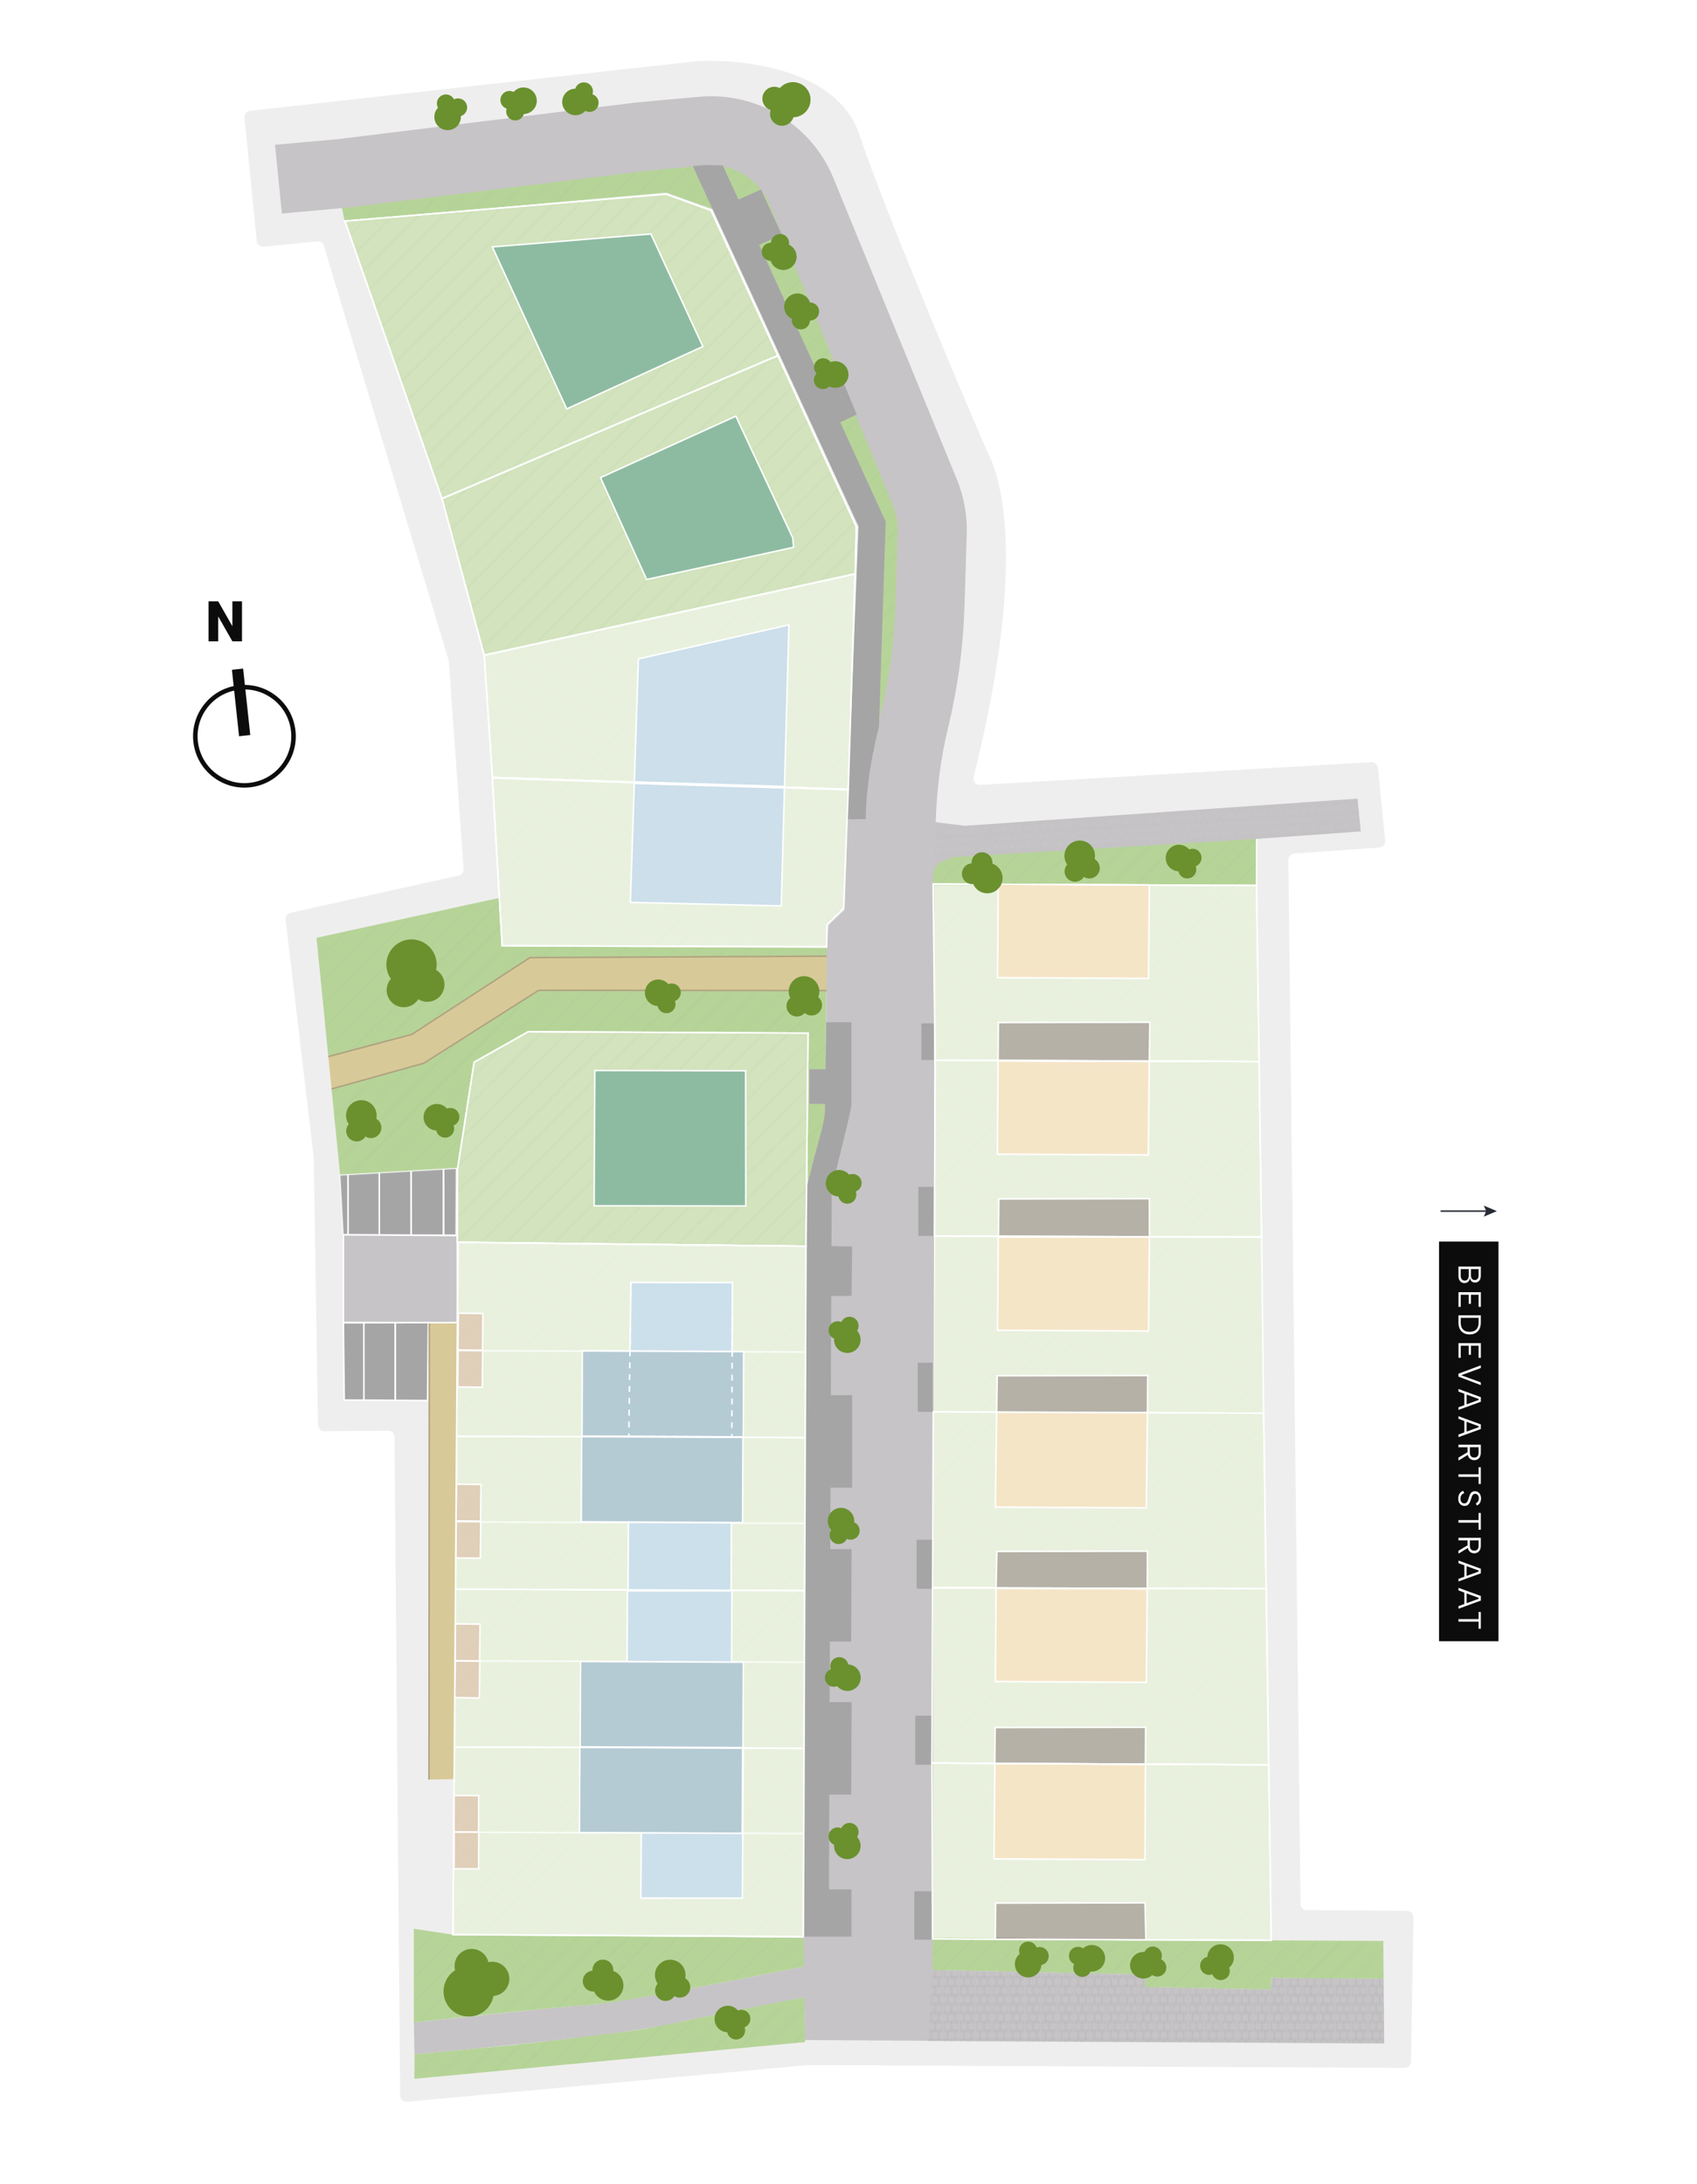 <?xml version="1.0" encoding="UTF-8"?>
<svg xmlns="http://www.w3.org/2000/svg" xmlns:xlink="http://www.w3.org/1999/xlink" viewBox="0 0 1142.3 1470.55">
  <defs>
    <pattern id="White_Grass_2" data-name="White Grass 2" x="0" y="0" width="200" height="200" patternTransform="translate(-2014.28 -375.81)" patternUnits="userSpaceOnUse" viewBox="0 0 200 200">
      <g>
        <rect width="200" height="200" fill="none" stroke-width="0"/>
        <line x1="400" y1="200" x2="200" y2="400" fill="#1d1d1b" stroke="#759a84" stroke-miterlimit="10" stroke-width=".5"/>
        <line x1="200" y1="200" x2="0" y2="400" fill="#1d1d1b" stroke="#759a84" stroke-miterlimit="10" stroke-width=".5"/>
        <line x1="0" y1="200" x2="-200" y2="400" fill="#1d1d1b" stroke="#759a84" stroke-miterlimit="10" stroke-width=".5"/>
        <line x1="400" y1="0" x2="200" y2="200" fill="#1d1d1b" stroke="#759a84" stroke-miterlimit="10" stroke-width=".5"/>
        <g>
          <line x1="200" y1="0" x2="0" y2="200" fill="#1d1d1b" stroke="#759a84" stroke-miterlimit="10" stroke-width=".5"/>
          <line x1="208.36" y1="8.36" x2="8.36" y2="208.36" fill="#1d1d1b" stroke="#759a84" stroke-miterlimit="10" stroke-width=".5"/>
          <line x1="216.72" y1="16.72" x2="16.72" y2="216.72" fill="#1d1d1b" stroke="#759a84" stroke-miterlimit="10" stroke-width=".5"/>
          <line x1="225.08" y1="25.08" x2="25.08" y2="225.08" fill="#1d1d1b" stroke="#759a84" stroke-miterlimit="10" stroke-width=".5"/>
          <line x1="233.44" y1="33.44" x2="33.44" y2="233.44" fill="#1d1d1b" stroke="#759a84" stroke-miterlimit="10" stroke-width=".5"/>
          <line x1="241.81" y1="41.81" x2="41.81" y2="241.81" fill="#1d1d1b" stroke="#759a84" stroke-miterlimit="10" stroke-width=".5"/>
          <line x1="250.17" y1="50.17" x2="50.17" y2="250.17" fill="#1d1d1b" stroke="#759a84" stroke-miterlimit="10" stroke-width=".5"/>
          <line x1="258.53" y1="58.53" x2="58.53" y2="258.53" fill="#1d1d1b" stroke="#759a84" stroke-miterlimit="10" stroke-width=".5"/>
          <line x1="266.89" y1="66.89" x2="66.89" y2="266.89" fill="#1d1d1b" stroke="#759a84" stroke-miterlimit="10" stroke-width=".5"/>
          <line x1="275.25" y1="75.25" x2="75.25" y2="275.25" fill="#1d1d1b" stroke="#759a84" stroke-miterlimit="10" stroke-width=".5"/>
          <line x1="283.61" y1="83.61" x2="83.61" y2="283.61" fill="#1d1d1b" stroke="#759a84" stroke-miterlimit="10" stroke-width=".5"/>
          <line x1="291.97" y1="91.97" x2="91.97" y2="291.97" fill="#1d1d1b" stroke="#759a84" stroke-miterlimit="10" stroke-width=".5"/>
        </g>
        <g>
          <line x1="0" y1="0" x2="-200" y2="200" fill="#1d1d1b" stroke="#759a84" stroke-miterlimit="10" stroke-width=".5"/>
          <line x1="8.36" y1="8.36" x2="-191.64" y2="208.36" fill="#1d1d1b" stroke="#759a84" stroke-miterlimit="10" stroke-width=".5"/>
          <line x1="16.72" y1="16.72" x2="-183.28" y2="216.72" fill="#1d1d1b" stroke="#759a84" stroke-miterlimit="10" stroke-width=".5"/>
          <line x1="25.08" y1="25.08" x2="-174.92" y2="225.08" fill="#1d1d1b" stroke="#759a84" stroke-miterlimit="10" stroke-width=".5"/>
          <line x1="33.44" y1="33.44" x2="-166.56" y2="233.44" fill="#1d1d1b" stroke="#759a84" stroke-miterlimit="10" stroke-width=".5"/>
          <line x1="41.81" y1="41.81" x2="-158.19" y2="241.81" fill="#1d1d1b" stroke="#759a84" stroke-miterlimit="10" stroke-width=".5"/>
          <line x1="50.17" y1="50.17" x2="-149.83" y2="250.17" fill="#1d1d1b" stroke="#759a84" stroke-miterlimit="10" stroke-width=".5"/>
          <line x1="58.53" y1="58.53" x2="-141.47" y2="258.53" fill="#1d1d1b" stroke="#759a84" stroke-miterlimit="10" stroke-width=".5"/>
          <line x1="66.89" y1="66.89" x2="-133.11" y2="266.89" fill="#1d1d1b" stroke="#759a84" stroke-miterlimit="10" stroke-width=".5"/>
          <line x1="75.25" y1="75.25" x2="-124.75" y2="275.25" fill="#1d1d1b" stroke="#759a84" stroke-miterlimit="10" stroke-width=".5"/>
          <line x1="83.61" y1="83.61" x2="-116.39" y2="283.61" fill="#1d1d1b" stroke="#759a84" stroke-miterlimit="10" stroke-width=".5"/>
          <line x1="91.97" y1="91.97" x2="-108.03" y2="291.97" fill="#1d1d1b" stroke="#759a84" stroke-miterlimit="10" stroke-width=".5"/>
        </g>
        <line x1="400" y1="-200" x2="200" y2="0" fill="#1d1d1b" stroke="#759a84" stroke-miterlimit="10" stroke-width=".5"/>
        <g>
          <line x1="200" y1="-200" x2="0" y2="0" fill="#1d1d1b" stroke="#759a84" stroke-miterlimit="10" stroke-width=".5"/>
          <line x1="208.36" y1="-191.64" x2="8.36" y2="8.36" fill="#1d1d1b" stroke="#759a84" stroke-miterlimit="10" stroke-width=".5"/>
          <line x1="216.72" y1="-183.28" x2="16.72" y2="16.72" fill="#1d1d1b" stroke="#759a84" stroke-miterlimit="10" stroke-width=".5"/>
          <line x1="225.08" y1="-174.92" x2="25.08" y2="25.08" fill="#1d1d1b" stroke="#759a84" stroke-miterlimit="10" stroke-width=".5"/>
          <line x1="233.44" y1="-166.56" x2="33.44" y2="33.44" fill="#1d1d1b" stroke="#759a84" stroke-miterlimit="10" stroke-width=".5"/>
          <line x1="241.81" y1="-158.19" x2="41.81" y2="41.81" fill="#1d1d1b" stroke="#759a84" stroke-miterlimit="10" stroke-width=".5"/>
          <line x1="250.17" y1="-149.83" x2="50.17" y2="50.17" fill="#1d1d1b" stroke="#759a84" stroke-miterlimit="10" stroke-width=".5"/>
          <line x1="258.53" y1="-141.47" x2="58.53" y2="58.53" fill="#1d1d1b" stroke="#759a84" stroke-miterlimit="10" stroke-width=".5"/>
          <line x1="266.89" y1="-133.11" x2="66.89" y2="66.89" fill="#1d1d1b" stroke="#759a84" stroke-miterlimit="10" stroke-width=".5"/>
          <line x1="275.25" y1="-124.75" x2="75.25" y2="75.25" fill="#1d1d1b" stroke="#759a84" stroke-miterlimit="10" stroke-width=".5"/>
          <line x1="283.61" y1="-116.39" x2="83.61" y2="83.61" fill="#1d1d1b" stroke="#759a84" stroke-miterlimit="10" stroke-width=".5"/>
          <line x1="291.97" y1="-108.03" x2="91.97" y2="91.97" fill="#1d1d1b" stroke="#759a84" stroke-miterlimit="10" stroke-width=".5"/>
        </g>
        <g>
          <line x1="0" y1="-200" x2="-200" y2="0" fill="#1d1d1b" stroke="#759a84" stroke-miterlimit="10" stroke-width=".5"/>
          <line x1="8.36" y1="-191.64" x2="-191.64" y2="8.36" fill="#1d1d1b" stroke="#759a84" stroke-miterlimit="10" stroke-width=".5"/>
          <line x1="16.72" y1="-183.28" x2="-183.28" y2="16.72" fill="#1d1d1b" stroke="#759a84" stroke-miterlimit="10" stroke-width=".5"/>
          <line x1="25.08" y1="-174.92" x2="-174.92" y2="25.08" fill="#1d1d1b" stroke="#759a84" stroke-miterlimit="10" stroke-width=".5"/>
          <line x1="33.44" y1="-166.56" x2="-166.56" y2="33.44" fill="#1d1d1b" stroke="#759a84" stroke-miterlimit="10" stroke-width=".5"/>
          <line x1="41.81" y1="-158.19" x2="-158.19" y2="41.81" fill="#1d1d1b" stroke="#759a84" stroke-miterlimit="10" stroke-width=".5"/>
          <line x1="50.17" y1="-149.83" x2="-149.83" y2="50.17" fill="#1d1d1b" stroke="#759a84" stroke-miterlimit="10" stroke-width=".5"/>
          <line x1="58.53" y1="-141.47" x2="-141.47" y2="58.53" fill="#1d1d1b" stroke="#759a84" stroke-miterlimit="10" stroke-width=".5"/>
          <line x1="66.89" y1="-133.11" x2="-133.11" y2="66.89" fill="#1d1d1b" stroke="#759a84" stroke-miterlimit="10" stroke-width=".5"/>
          <line x1="75.25" y1="-124.75" x2="-124.75" y2="75.25" fill="#1d1d1b" stroke="#759a84" stroke-miterlimit="10" stroke-width=".5"/>
          <line x1="83.61" y1="-116.39" x2="-116.39" y2="83.61" fill="#1d1d1b" stroke="#759a84" stroke-miterlimit="10" stroke-width=".5"/>
          <line x1="91.97" y1="-108.03" x2="-108.03" y2="91.97" fill="#1d1d1b" stroke="#759a84" stroke-miterlimit="10" stroke-width=".5"/>
        </g>
      </g>
    </pattern>
    <pattern id="betonstraatstenen_2" data-name="betonstraatstenen 2" x="0" y="0" width="10.07" height="11.89" patternTransform="translate(-2521.71 -387.71)" patternUnits="userSpaceOnUse" viewBox="0 0 10.07 11.89">
      <g>
        <rect width="10.07" height="11.89" fill="none" stroke-width="0"/>
        <g>
          <rect x="5.12" y="9.01" width="4.86" height="5.77" fill="#c6c5c7" stroke-width="0"/>
          <path d="M10.07,8.92h-5.03v5.95h5.03v-5.95ZM5.21,9.1h4.68v5.6h-4.68v-5.6Z" fill="#4a4a49" stroke-width="0"/>
        </g>
        <g>
          <rect x=".09" y="9.01" width="4.86" height="5.77" fill="#c6c5c7" stroke-width="0"/>
          <path d="M5.03,8.92H0v5.95h5.03v-5.95ZM.18,9.1h4.68v5.6H.18v-5.6Z" fill="#4a4a49" stroke-width="0"/>
        </g>
        <g>
          <rect x="7.64" y="3.06" width="4.86" height="5.77" fill="#c6c5c7" stroke-width="0"/>
          <path d="M12.58,2.97h-5.03v5.95h5.03V2.97ZM7.73,3.15h4.68v5.6h-4.68V3.15Z" fill="#4a4a49" stroke-width="0"/>
        </g>
        <g>
          <rect x="2.6" y="3.06" width="4.86" height="5.77" fill="#c6c5c7" stroke-width="0"/>
          <path d="M7.55,2.97H2.52v5.95h5.03V2.97ZM2.69,3.15h4.68v5.6H2.69V3.15Z" fill="#4a4a49" stroke-width="0"/>
        </g>
        <g>
          <rect x="-2.43" y="3.06" width="4.86" height="5.77" fill="#c6c5c7" stroke-width="0"/>
          <path d="M2.52,2.97H-2.52v5.95H2.52V2.97ZM-2.34,3.15H2.34v5.6H-2.34V3.15Z" fill="#4a4a49" stroke-width="0"/>
        </g>
        <g>
          <rect x="5.12" y="-2.89" width="4.86" height="5.77" fill="#c6c5c7" stroke-width="0"/>
          <path d="M10.07-2.97h-5.03V2.97h5.03V-2.97ZM5.21-2.8h4.68V2.8h-4.68V-2.8Z" fill="#4a4a49" stroke-width="0"/>
        </g>
        <g>
          <rect x=".09" y="-2.89" width="4.86" height="5.77" fill="#c6c5c7" stroke-width="0"/>
          <path d="M5.03-2.97H0V2.97h5.03V-2.97ZM.18-2.8h4.68V2.8H.18V-2.8Z" fill="#4a4a49" stroke-width="0"/>
        </g>
      </g>
    </pattern>
    <pattern id="betonstraatstenen_2-2" data-name="betonstraatstenen 2" patternTransform="translate(-1991.29 -897.15) rotate(-3.47)" xlink:href="#betonstraatstenen_2"/>
  </defs>
  <g id="basis_vlak" data-name="basis vlak">
    <path d="M269.35,1410.87l-3.82-443.52c-.02-2.32-1.92-4.18-4.24-4.16l-42.98.4c-2.31.02-4.2-1.82-4.24-4.13l-2.9-180.11c0-.14-.01-.28-.03-.43l-18.91-159.8c-.25-2.14,1.16-4.12,3.26-4.59l113.26-25.1c2.03-.45,3.43-2.32,3.28-4.39l-9.93-139.79c-.02-.31-.08-.62-.17-.91l-83.93-278.88c-.58-1.92-2.44-3.17-4.43-2.97l-36.15,3.6c-2.31.23-4.36-1.45-4.59-3.76l-8.27-83.11c-.23-2.29,1.42-4.33,3.71-4.59,35.39-3.95,287.36-32.07,300.27-33.35,13.89-1.38,93.4-1.09,110.02,49.6,16.62,50.69,82.51,206.29,86.92,215.08,4.36,8.69,29.02,61.49-10.17,217.29-.69,2.75,1.48,5.38,4.31,5.21l263.48-15.34c2.25-.13,4.2,1.53,4.42,3.77l4.89,49.12c.23,2.35-1.52,4.44-3.88,4.6l-57.39,4.05c-2.22.16-3.93,2.01-3.9,4.23l8.18,702.9c.03,2.29,1.88,4.13,4.16,4.15l67.69.55c2.33.02,4.2,1.94,4.16,4.27l-1.65,97.35c-.04,2.3-1.92,4.14-4.22,4.13l-401.34-1.95c-.13,0-.27,0-.4.02l-269.9,24.69c-2.44.22-4.56-1.69-4.58-4.14Z" fill="#efeeee" stroke-width="0"/>
  </g>
  <g id="groen">
    <path d="M590.28,489.71l3.88-142.18-108.24-237.42s24.41-.38,33.86,30.67l81.43,197.02c3.17,7.21,4.27,22.88,4.27,22.88-1.48,8.48,1.17,75.14-15.19,129.03Z" fill="#b6d498" stroke-width="0"/>
    <path d="M278.55,1298.53l25.64,3.88,237.23,2.22.2,19.22s-34.08,6.9-82.23,15.99c-14.66,2.77-46.46,8.8-57.75,9.63-50.41,3.69-123.05,12.27-123.05,12.27l-.03-63.21Z" fill="#b6d498" stroke-width="0"/>
    <path d="M541.56,1344.72l.41,30.08-263.05,24.76.07-16.54s53.7-5.11,57.96-5.42c8.11-.59,37.19-4,87.16-10.3,15.33-1.41,73.98-15.33,117.45-22.57Z" fill="#b6d498" stroke-width="0"/>
    <g>
      <polygon points="558.11 643.73 557.83 643.73 557.02 666.87 557.11 666.87 558.11 643.73" fill="#b6d498" stroke-width="0"/>
      <polygon points="285.39 715.77 223.18 733.13 221.01 711.36 277.32 696.34 356.69 644.7 557.83 643.73 558.06 637.31 338.02 635.54 336.08 604.49 213.05 631.37 228.97 791.31 308.06 786.45 319.14 715.13 355.58 694.59 543.91 695.53 543.53 796.49 555.31 752.76 555.78 702.06 556.28 666.87 362.65 666.68 285.39 715.77" fill="#b6d498" stroke-width="0"/>
    </g>
    <polygon points="626.34 1305.3 626.18 1326.29 771.04 1329.41 770.8 1337.8 855.55 1339.46 855.68 1331.65 931.36 1332.25 931.15 1306.7 626.34 1305.3" fill="#b6d498" stroke-width="0"/>
    <polygon points="625.24 595.51 625.24 587.6 631.51 580.08 640.43 575.69 845.89 564.01 845.8 596.15 625.24 595.51" fill="#b6d498" stroke="#fff" stroke-miterlimit="10"/>
    <path d="M560.25,1305s1.09-485.84,1.28-495.23.09-8.72,4.08-25c3.98-16.28,9.99-42.23,9.99-42.23l-1.74,562.56-13.6-.1Z" fill="#b6d498" stroke-width="0"/>
    <polygon points="619.45 689.04 627.76 689.04 625.51 1305.94 613.89 1305.84 619.45 689.04" fill="#b6d498" stroke-width="0"/>
    <polygon points="229.8 138.17 384.87 118.85 433.38 112.98 490.98 110.12 479.78 140.87 448.36 129.68 232.02 148.83 229.8 138.17" fill="#b6d498" stroke-width="0"/>
  </g>
  <g id="kavels">
    <polygon points="570.92 531.79 568.54 612.69 557.85 622.67 557.06 637.3 338.02 636.71 331.35 523.81 570.92 531.79" fill="#d2e3bd" stroke="#fff" stroke-miterlimit="10"/>
    <polygon points="297.5 335.68 523.58 239.37 576.42 354.61 575.62 386.35 325.91 441.11 297.5 335.68" fill="#d2e3bd" stroke="#fff" stroke-miterlimit="10"/>
    <polygon points="325.91 441.11 575.62 386.35 571 531.42 331.43 523.43 325.91 441.11" fill="#d2e3bd" stroke="#fff" stroke-miterlimit="10"/>
    <polygon points="523.58 239.37 478.6 141.68 448.37 130.66 232.15 148.83 297.5 335.68 523.58 239.37" fill="#d2e3bd" stroke="#fff" stroke-miterlimit="10"/>
    <polygon points="629.44 713.73 628.07 595.16 845.8 596.15 847.53 714.68 629.44 713.73" fill="#d2e3bd" stroke="#fff" stroke-miterlimit="10"/>
    <polygon points="629.44 713.73 629 832.13 849.22 832.86 847.53 714.68 629.44 713.73" fill="#d2e3bd" stroke="#fff" stroke-miterlimit="10"/>
    <polygon points="629 832.13 628.2 950.56 850.59 951.44 849.22 832.86 629 832.13" fill="#d2e3bd" stroke="#fff" stroke-miterlimit="10"/>
    <polyline points="628.2 950.56 627.75 1068.95 852.29 1069.62 850.59 951.44" fill="#d2e3bd" stroke="#fff" stroke-miterlimit="10"/>
    <polygon points="627.75 1068.95 627.27 1186.99 854.02 1188.15 852.29 1069.62 627.75 1068.95" fill="#d2e3bd" stroke="#fff" stroke-miterlimit="10"/>
    <polygon points="627.27 1186.99 626.83 1305.38 855.71 1306.33 854.02 1188.15 627.27 1186.99" fill="#d2e3bd" stroke="#fff" stroke-miterlimit="10"/>
    <polygon points="355.58 694.59 543.91 695.53 542.56 839.01 307.83 836.4 307.96 787.11 319.14 715.13 355.58 694.59" fill="#d2e3bd" stroke="#fff" stroke-miterlimit="10"/>
    <polygon points="308.27 836.33 304.93 1302.46 540.79 1303.85 542.56 839.01 308.27 836.33" fill="#d2e3bd" stroke="#fff" stroke-miterlimit="10"/>
    <line x1="541.35" y1="910.24" x2="307.74" y2="909.33" fill="#bad269" opacity=".5" stroke="#fff" stroke-miterlimit="10"/>
    <line x1="541.52" y1="967.9" x2="307.83" y2="966.98" fill="#bad269" stroke="#fff" stroke-miterlimit="10"/>
    <line x1="541.85" y1="1025.58" x2="307.54" y2="1024.67" fill="#bad269" opacity=".5" stroke="#fff" stroke-miterlimit="10"/>
    <line x1="541.68" y1="1070.85" x2="307.15" y2="1069.93" fill="#bad269" stroke="#fff" stroke-miterlimit="10"/>
    <line x1="541.68" y1="1119.09" x2="307.05" y2="1118.18" fill="#bad269" opacity=".5" stroke="#fff" stroke-miterlimit="10"/>
    <line x1="541.28" y1="1177.08" x2="306.18" y2="1176.16" fill="#bad269" stroke="#fff" stroke-miterlimit="10"/>
    <line x1="541.06" y1="1234.43" x2="306.85" y2="1233.52" fill="#bad269" opacity=".5" stroke="#fff" stroke-miterlimit="10"/>
    <rect x="308.47" y="884.2" width="16.51" height="24.75" transform="translate(10.45 -3.62) rotate(.67)" fill="#c19f72" stroke="#fff" stroke-miterlimit="10"/>
    <rect x="308.31" y="909.09" width="16.51" height="24.75" transform="translate(10.73 -3.62) rotate(.67)" fill="#c19f72" stroke="#fff" stroke-miterlimit="10"/>
    <rect x="307.2" y="999.3" width="16.51" height="24.75" transform="translate(11.78 -3.6) rotate(.67)" fill="#c19f72" stroke="#fff" stroke-miterlimit="10"/>
    <rect x="307.04" y="1024.19" width="16.51" height="24.75" transform="translate(12.07 -3.6) rotate(.67)" fill="#c19f72" stroke="#fff" stroke-miterlimit="10"/>
    <rect x="306.52" y="1093.36" width="16.51" height="24.75" transform="translate(12.88 -3.59) rotate(.67)" fill="#c19f72" stroke="#fff" stroke-miterlimit="10"/>
    <rect x="306.36" y="1118.25" width="16.51" height="24.75" transform="translate(13.17 -3.58) rotate(.67)" fill="#c19f72" stroke="#fff" stroke-miterlimit="10"/>
    <rect x="305.63" y="1208.86" width="16.51" height="24.75" transform="translate(4.51 -1.15) rotate(.21)" fill="#c19f72" stroke="#fff" stroke-miterlimit="10"/>
    <rect x="305.67" y="1233.41" width="16.51" height="24.75" transform="translate(4.6 -1.15) rotate(.21)" fill="#c19f72" stroke="#fff" stroke-miterlimit="10"/>
  </g>
  <g id="pattern">
    <polygon points="229.8 141.85 298.23 338.39 325.91 441.11 331.42 524.94 336.08 604.49 213.05 631.37 228.97 791.31 307.96 787.11 304.17 1303.52 278.55 1298.53 278.92 1399.55 541.97 1374.8 931.72 1375.78 931.15 1306.7 855.22 1306.33 845.8 596.15 845.89 564.01 646.43 576.46 637.18 577.79 631.9 580.83 627.72 586.31 596.15 493.68 617.38 394.04 610.76 314.45 514.76 97.79 229.8 141.85" fill="url(#White_Grass_2)" opacity=".12" stroke-width="0"/>
  </g>
  <g id="wegenis">
    <path d="M541.61,1323.85s-123.03,24.91-144.14,25.98c-21.1,1.07-118.89,11.91-118.89,11.91l.41,21.27s132.18-11.62,172.74-20.45c40.56-8.83,89.83-17.84,89.83-17.84l.05-20.87Z" fill="#c6c4c6" stroke-width="0"/>
    <polygon points="558.11 643.73 356.69 644.7 277.32 696.34 221.01 711.36 223.18 733.13 285.39 715.77 362.65 666.68 557.11 666.87 558.11 643.73" fill="#d8c998" stroke-width="0"/>
    <polygon points="356.69 644.2 356.55 644.2 277.11 695.88 221.33 710.7 220.92 710.82 221.01 711.74 221.56 711.77 221.55 711.73 277.52 696.8 356.84 645.2 557.58 644.23 556.63 666.37 362.65 666.18 362.5 666.18 285.19 715.31 223.62 732.49 223.61 732.44 223.14 732.64 223.23 733.62 285.53 716.25 285.6 716.23 362.79 667.18 557.11 667.37 557.59 667.37 558.63 643.23 356.69 644.2" fill="#afa280" stroke-width="0"/>
    <polygon points="631.76 581.26 640.59 577.12 845.77 564.8 915.98 559.76 913.78 537.67 649.35 555.97 628.07 553.3 624.1 591.89 631.76 581.26" fill="#c6c4c6" stroke-width="0"/>
    <path d="M931.36,1332.25l-75.68-.6-.13,7.81-84.75-1.65.23-8.4-143.27-3.08,1.23-606.99-.93-127.45,2.63-38.26-.84-.11c.67-21.19,3.23-42.55,8.24-63.14,6.56-26.96,10.29-54.53,11.15-82.27l1.5-48.78c.39-12.46-1.86-24.85-6.58-36.39l-83.15-203c-14.77-36.05-51.31-58.26-90.11-54.77l-21.73,1.88-19.69,1.85c-.96.09-1.92.19-2.87.31l-199.23,24.47-42.26,3.8,4.61,46.28s42.8-3.86,43.26-3.91l199.29-24.48c.45-.06.91-.1,1.37-.15l20.14-1.89,21.29-1.83c2.85-.26,5.67-.19,8.44.12,15.16,1.68,28.53,11.45,34.47,25.97l83.16,203c2.25,5.49,3.32,11.4,3.14,17.33l-1.5,48.78c-.75,24.51-4.06,48.88-9.85,72.7-1.45,5.97-2.75,11.97-3.88,18.01-3.38,17.93-6.3,35.85-6.88,54.1l-12.03.24-2.22,59.79-11.31,11.48-.44,63.85-.1,2.79-.33,27.83-.41,35.65-10.92,42.1-3.59,508.62,1.04,69.59,389.88,2.35-.36-43.53Z" fill="#c6c4c6" stroke-width="0"/>
    <polygon points="931.36 1332.25 855.68 1331.65 855.55 1339.46 770.8 1337.8 771.04 1329.41 627.76 1326.33 624.67 1374.42 931.72 1375.78 931.36 1332.25" fill="url(#betonstraatstenen_2)" opacity=".25" stroke-width="0"/>
    <line x1="588.47" y1="500.9" x2="587.54" y2="506.03" fill="none" stroke="#000" stroke-linecap="round" stroke-linejoin="round" stroke-width=".29"/>
    <path d="M602.76,406.69l1.5-48.78c.18-5.93-.89-11.84-3.14-17.33l-83.16-203c-5.94-14.52-19.31-24.29-34.47-25.97l-.33.12,110.17,239.4-4.48,146.49.16-.23c1.14-6.03,2.43-12.04,3.88-18.01,5.8-23.83,9.1-48.19,9.85-72.7Z" fill="none" stroke-width="0"/>
    <path d="M913.78,537.67l-264.43,18.31-19.49-2.45c.67-21.19,3.23-42.55,8.24-63.14,6.56-26.96,10.29-54.53,11.15-82.27l1.5-48.78c.39-12.46-1.86-24.85-6.58-36.39l-83.15-203c-14.77-36.05-51.31-58.26-90.11-54.77l-21.73,1.88-19.69,1.85c-.96.09-1.92.19-2.87.31l-199.23,24.47-42.26,3.8M541.83,1373.44l389.88,2.35" fill="none" stroke-width="0"/>
    <polygon points="631.76 581.26 640.59 577.12 845.77 564.8 915.98 559.76 913.78 537.67 649.35 555.97 629.86 553.53 628.37 585.46 631.76 581.26" fill="url(#betonstraatstenen_2-2)" opacity=".25" stroke-width="0"/>
    <polygon points="288.76 1197.56 288.99 890.76 308.37 890.79 305.7 1197.27 288.76 1197.56" fill="#d8c998" stroke-width="0"/>
    <polygon points="307.78 831.82 231.18 831.33 231.18 890.6 307.83 890.43 307.78 831.82" fill="#c6c4c6" stroke-width="0"/>
    <g>
      <polygon points="289.38 1197.05 289.38 1198.05 305.09 1197.78 305.09 1196.78 289.38 1197.05" fill="#d8c998" stroke-width="0"/>
      <polygon points="288.49 890.26 288.26 1197.56 288.26 1198.07 289.38 1198.05 289.38 1197.05 289.26 1197.06 289.49 891.26 289.57 891.26 289.57 890.26 288.49 890.26" fill="#afa280" stroke-width="0"/>
    </g>
  </g>
  <g id="parkeerplaatsen">
    <polygon points="228.97 791.31 231.18 831.03 306.71 831.35 306.93 786.81 228.97 791.31" fill="#c6c4c6" stroke="#fff" stroke-miterlimit="10"/>
    <polygon points="231.13 890.31 231.67 942.55 287.68 942.94 287.66 890.6 231.13 890.31" fill="#c6c4c6" stroke="#fff" stroke-miterlimit="10" stroke-width=".99"/>
    <polygon points="625.51 1305.94 613.89 1305.84 613.89 1273.25 625.51 1273.25 625.51 1305.94" fill="#c6c4c6" stroke-width="0"/>
    <polygon points="625.93 1188.15 615.21 1188.06 615.21 1155.07 625.93 1155.07 625.93 1188.15" fill="#c6c4c6" stroke-width="0"/>
    <polygon points="626.4 1069.71 616.14 1069.61 616.14 1036.63 626.4 1036.63 626.4 1069.71" fill="#c6c4c6" stroke-width="0"/>
    <polygon points="626.89 950.56 616.9 950.46 616.9 917.48 626.89 917.48 626.89 950.56" fill="#c6c4c6" stroke-width="0"/>
    <polygon points="627.72 832.13 617.38 832.03 617.38 799.05 627.72 799.05 627.72 832.13" fill="#c6c4c6" stroke-width="0"/>
    <polygon points="627.76 713.73 619.45 713.66 619.45 689.04 627.76 689.04 627.76 713.73" fill="#c6c4c6" stroke-width="0"/>
    <polygon points="555.18 743.14 544.85 743.14 544.85 719.89 555.31 719.89 555.18 743.14" fill="#c6c4c6" stroke-width="0"/>
    <path d="M596.18,351.21l-4.51,138.11s-8.41,29.92-8.99,62.16c0,0-11.62.32-12.57.25l7.78-197.16-.09-.27-.11-.3-111.36-242.2,8.75-.76,11.46.33,10.58,22.97,15.06-6.75,14.15,30.48-15.3,6.73,40.47,88.59,12.44-5.11,12.75,30.82-11.09,5.16,30.55,66.87.03.08Z" fill="#a5a5a5" stroke-width="0"/>
    <polygon points="228.97 791.31 231.18 831.03 306.71 831.35 306.93 786.81 228.97 791.31" fill="#a5a5a5" stroke-width="0"/>
    <polygon points="231.74 890.25 232.27 942 287.27 942.38 287.91 890.3 231.74 890.25" fill="#a5a5a5" stroke-width="0"/>
    <line x1="255.35" y1="789.79" x2="255.38" y2="831.13" fill="none" stroke="#fff" stroke-miterlimit="10"/>
    <line x1="276.76" y1="788.67" x2="276.78" y2="831.12" fill="none" stroke="#fff" stroke-miterlimit="10"/>
    <line x1="244.91" y1="890.3" x2="244.93" y2="942.57" fill="none" stroke="#fff" stroke-miterlimit="10"/>
    <line x1="266" y1="890.3" x2="266.02" y2="942.62" fill="none" stroke="#fff" stroke-miterlimit="10"/>
    <line x1="298.53" y1="787.3" x2="298.56" y2="831.11" fill="none" stroke="#fff" stroke-miterlimit="10"/>
    <line x1="234.31" y1="790.77" x2="234.33" y2="831.14" fill="none" stroke="#fff" stroke-miterlimit="10"/>
    <path d="M556.1,688.25h17.03v55.3c0,3.74-10.6,44.78-11.03,47.75s-1.99,6.7-2.23,11.13c-.02.39-.19,36.57-.19,36.57l13.91.23-.4,33.25h-13.66s-.28,66.82-.28,66.82h14.35v62.23h-14.6c-.1,24.67-.16,41.43-.16,41.43h14.37s-.26,62.23-.26,62.23h-14.34s-.15,40.76-.15,40.76h14.77s-.24,62.23-.24,62.23h-14.76s-.23,63.82-.23,63.82h15.14s0,31.83,0,31.83h-32.34l2.04-504.39s5.5-21.55,8.59-32.65c3.02-10.87,3.88-14.88,3.88-20.95,0-.55,0-2.71,0-2.71h-10.46v-23.25h10.83l.41-31.64Z" fill="#a5a5a5" stroke-width="0"/>
    <polygon points="627.08 1305.94 615.46 1305.84 615.46 1273.25 627.08 1273.25 627.08 1305.94" fill="#a5a5a5" stroke-width="0"/>
    <polygon points="626.83 1188.15 616.11 1188.06 616.11 1155.07 626.83 1155.07 626.83 1188.15" fill="#a5a5a5" stroke-width="0"/>
    <polygon points="627.27 1069.71 617.01 1069.61 617.01 1036.63 627.27 1036.63 627.27 1069.71" fill="#a5a5a5" stroke-width="0"/>
    <polygon points="627.75 950.56 617.76 950.46 617.76 917.48 627.75 917.48 627.75 950.56" fill="#a5a5a5" stroke-width="0"/>
    <polygon points="628.49 832.13 618.15 832.03 618.15 799.05 628.49 799.05 628.49 832.13" fill="#a5a5a5" stroke-width="0"/>
    <polygon points="628.53 713.68 620.22 713.6 620.22 688.98 628.53 688.98 628.53 713.68" fill="#a5a5a5" stroke-width="0"/>
    <polygon points="231.15 890.3 231.67 942.55 287.94 942.7 287.95 890.34 231.15 890.3" fill="none" opacity=".25" stroke="#fff" stroke-miterlimit="10" stroke-width="1"/>
  </g>
  <g id="woning-grond">
    <polygon points="492.12 1071.25 422.78 1071.24 423.27 966.97 492.61 966.98 492.12 1071.25" fill="#99c0d6" fill-rule="evenodd" stroke="#fff" stroke-miterlimit="10"/>
    <polygon points="492.56 967.77 423.27 966.97 424.7 863.38 493.04 863.49 492.56 967.77" fill="#99c0d6" fill-rule="evenodd" stroke="#fff" stroke-miterlimit="10"/>
    <polygon points="499.7 1277.96 431.35 1277.85 432.14 1176.56 500.38 1175.68 499.7 1277.96" fill="#99c0d6" fill-rule="evenodd" stroke="#fff" stroke-miterlimit="10"/>
    <polygon points="492.18 1175.26 421.84 1175.35 422.32 1071.08 492.66 1070.99 492.18 1175.26" fill="#99c0d6" fill-rule="evenodd" stroke="#fff" stroke-miterlimit="10"/>
    <rect x="417.46" y="884.15" width="57.47" height="108.56" transform="translate(1386.69 496.6) rotate(90.27)" fill="#6a96a9" stroke="#fff" stroke-miterlimit="10"/>
    <rect x="416.98" y="941.86" width="57.47" height="108.56" transform="translate(1443.92 555.05) rotate(90.27)" fill="#6a96a9" stroke="#fff" stroke-miterlimit="10"/>
    <rect x="416.74" y="1092.88" width="57.47" height="109.56" transform="translate(1595.19 707.51) rotate(90.27)" fill="#6a96a9" stroke="#fff" stroke-miterlimit="10"/>
    <rect x="416.27" y="1150.59" width="57.47" height="109.56" transform="translate(1652.42 765.96) rotate(90.27)" fill="#6a96a9" stroke="#fff" stroke-miterlimit="10"/>
    <g>
      <polyline points="492.61 965.39 492.6 967.39 490.6 967.37" fill="none" stroke="#fff" stroke-miterlimit="10"/>
      <line x1="486.76" y1="967.35" x2="427.19" y2="967" fill="none" stroke="#fff" stroke-dasharray="0 0 3.84 3.84" stroke-miterlimit="10"/>
      <polyline points="425.27 966.98 423.27 966.97 423.29 964.97" fill="none" stroke="#fff" stroke-miterlimit="10"/>
      <line x1="423.35" y1="960.99" x2="424.64" y2="867.38" fill="none" stroke="#fff" stroke-dasharray="0 0 3.98 3.98" stroke-miterlimit="10"/>
      <polyline points="424.67 865.38 424.7 863.38 426.7 863.39" fill="none" stroke="#fff" stroke-miterlimit="10"/>
      <line x1="430.48" y1="863.39" x2="489.15" y2="863.49" fill="none" stroke="#fff" stroke-dasharray="0 0 3.79 3.79" stroke-miterlimit="10"/>
      <polyline points="491.04 863.49 493.04 863.49 493.04 865.49" fill="none" stroke="#fff" stroke-miterlimit="10"/>
      <line x1="493.02" y1="869.49" x2="492.62" y2="963.39" fill="none" stroke="#fff" stroke-dasharray="0 0 4 4" stroke-miterlimit="10"/>
    </g>
    <polygon points="492.12 1071.25 422.71 1071.04 423.27 966.97 492.6 967.39 492.12 1071.25" fill="none" fill-rule="evenodd" stroke="#fff" stroke-dasharray="0 4" stroke-miterlimit="10"/>
    <polygon points="492.17 1176.45 421.84 1176.53 422.32 1071.08 492.66 1070.99 492.17 1176.45" fill="none" fill-rule="evenodd" stroke="#fff" stroke-dasharray="0 4" stroke-miterlimit="10"/>
    <polygon points="499.7 1277.96 431.35 1277.85 432.14 1176.56 500.48 1176.67 499.7 1277.96" fill="none" fill-rule="evenodd" stroke="#fff" stroke-dasharray="0 4" stroke-miterlimit="10"/>
    <polygon points="331.42 166.24 381.5 275.31 473.09 233.25 438.13 157.52 331.42 166.24" fill="#8dbba1" fill-rule="evenodd" stroke="#fff" stroke-miterlimit="10"/>
    <polygon points="404.21 321.55 495.33 280.18 533.57 362.06 534.21 368.47 435.26 390.13 404.21 321.55" fill="#8dbba1" fill-rule="evenodd" stroke="#fff" stroke-miterlimit="10"/>
    <polygon points="400.39 720.73 501.89 720.9 502 811.91 399.93 811.79 400.39 720.73" fill="#8dbba1" fill-rule="evenodd" stroke="#fff" stroke-miterlimit="10"/>
    <polygon points="671.94 595.36 671.46 658.2 773.07 658.74 773.7 595.82 671.94 595.36" fill="#ebca8f" fill-rule="evenodd" stroke="#fff" stroke-miterlimit="10"/>
    <polygon points="671.84 714.19 671.36 777.02 772.97 777.57 773.6 714.65 671.84 714.19" fill="#ebca8f" fill-rule="evenodd" stroke="#fff" stroke-miterlimit="10"/>
    <polygon points="671.96 832.74 671.48 895.57 773.09 896.12 773.73 832.61 671.96 832.74" fill="#ebca8f" fill-rule="evenodd" stroke="#fff" stroke-miterlimit="10"/>
    <polygon points="670.89 950.73 670.01 1014.65 771.61 1015.19 772.39 950.91 670.89 950.73" fill="#ebca8f" fill-rule="evenodd" stroke="#fff" stroke-miterlimit="10"/>
    <polygon points="670.5 1069.25 670.02 1132.08 771.63 1132.63 772.26 1069.71 670.5 1069.25" fill="#ebca8f" fill-rule="evenodd" stroke="#fff" stroke-miterlimit="10"/>
    <polygon points="669.62 1187.2 669.13 1251.5 770.74 1252.04 771 1187.73 669.62 1187.2" fill="#ebca8f" fill-rule="evenodd" stroke="#fff" stroke-miterlimit="10"/>
    <polygon points="429.73 443.61 531.03 420.69 525.88 609.9 424.34 607.52 429.73 443.61" fill="#98bfd5" fill-rule="evenodd" stroke="#fff" stroke-miterlimit="10"/>
    <line x1="426.99" y1="526.94" x2="528.05" y2="529.98" fill="#f7aa44" stroke="#fff" stroke-miterlimit="10" stroke-width="2"/>
  </g>
  <g id="carports">
    <polygon points="771 1187.73 771.15 1162.89 669.87 1163.07 669.62 1187.2 771 1187.73" fill="#6b634e" stroke="#fff" stroke-miterlimit="10"/>
    <polygon points="772.26 1069.71 772.32 1044.33 671.04 1044.52 670.5 1069.25 772.26 1069.71" fill="#6b634e" stroke="#fff" stroke-miterlimit="10"/>
    <polygon points="772.39 950.91 772.54 926.07 671.26 926.25 670.89 950.73 772.39 950.91" fill="#6b634e" stroke="#fff" stroke-miterlimit="10"/>
    <polygon points="773.73 832.61 773.64 807.03 672.36 807.21 672.1 832.8 773.73 832.61" fill="#6b634e" stroke="#fff" stroke-miterlimit="10"/>
    <polygon points="773.6 714.65 774 688.25 672.06 688.44 671.84 714.19 773.6 714.65" fill="#6b634e" stroke="#fff" stroke-miterlimit="10"/>
    <polygon points="771.34 1305.94 770.71 1281.1 670.21 1281.28 669.97 1305.54 771.34 1305.94" fill="#6b634e" stroke="#fff" stroke-miterlimit="10"/>
  </g>
  <g id="straat">
    <g>
      <line x1="969.73" y1="815.38" x2="1001.61" y2="815.38" fill="none" stroke="#282a34" stroke-miterlimit="10"/>
      <polygon points="998.8 819.09 1000.37 815.38 998.8 811.68 1007.58 815.38 998.8 819.09" fill="#282a34" stroke-width="0"/>
    </g>
    <rect x="854.11" y="950.41" width="269.09" height="40.02" transform="translate(1959.08 -18.24) rotate(90)" fill="#0c0c0c" stroke-width="0"/>
    <g>
      <path d="M981.74,852.69h15.04v6.12c0,1.06-.18,1.93-.54,2.62s-.83,1.2-1.41,1.54c-.58.34-1.22.5-1.92.5s-1.26-.12-1.73-.38c-.46-.25-.83-.59-1.11-1.01-.27-.42-.46-.88-.56-1.39h-.15c-.09.6-.28,1.14-.57,1.61-.29.47-.69.85-1.19,1.12-.5.27-1.11.41-1.83.41s-1.43-.19-2.04-.56c-.62-.37-1.1-.92-1.46-1.64-.36-.72-.54-1.61-.54-2.65v-6.29ZM983.25,854.41v4.45c0,1.03.23,1.84.7,2.42.46.58,1.13.87,2.01.87s1.54-.3,2-.91c.46-.61.69-1.42.69-2.44v-4.38h-5.39ZM992.7,861.78c.79,0,1.42-.26,1.88-.78.47-.52.7-1.3.7-2.33v-4.25h-5.13v4.32c0,.97.23,1.73.69,2.25.46.53,1.08.79,1.87.79Z" fill="#fff" stroke-width="0"/>
      <path d="M995.28,879.83v-8.14h-5.13v6.12h-1.5v-6.12h-5.39v8.14h-1.5v-9.86h15.04v9.86h-1.5Z" fill="#fff" stroke-width="0"/>
      <path d="M996.78,890.46c0,1.66-.3,3.08-.91,4.26s-1.48,2.09-2.61,2.73c-1.13.64-2.48.96-4.04.96s-2.88-.32-4-.96c-1.12-.64-1.98-1.55-2.58-2.73s-.9-2.6-.9-4.26v-4.96h15.04v4.96ZM983.25,890.46c0,2.05.52,3.59,1.57,4.64,1.04,1.05,2.51,1.57,4.4,1.57s3.39-.52,4.46-1.57c1.07-1.04,1.6-2.59,1.6-4.64v-3.24h-12.03v3.24Z" fill="#fff" stroke-width="0"/>
      <path d="M995.28,914.13v-8.14h-5.13v6.12h-1.5v-6.12h-5.39v8.14h-1.5v-9.86h15.04v9.86h-1.5Z" fill="#fff" stroke-width="0"/>
      <path d="M996.78,930.69v1.83l-15.04-5.71v-1.98l15.04-5.63v1.83l-13.21,4.83,13.21,4.83Z" fill="#fff" stroke-width="0"/>
      <path d="M995.28,942.54v-.71l-13.53-4.96v-1.74l15.04,5.5v3.09l-15.04,5.48v-1.74l13.53-4.92ZM987.2,937.81v8.76h-1.5v-8.76h1.5Z" fill="#fff" stroke-width="0"/>
      <path d="M995.28,960.89v-.71l-13.53-4.96v-1.74l15.04,5.5v3.09l-15.04,5.48v-1.74l13.53-4.92ZM987.2,956.16v8.76h-1.5v-8.76h1.5Z" fill="#fff" stroke-width="0"/>
      <path d="M996.78,977.91c0,1.17-.2,2.14-.6,2.89-.4.75-.93,1.31-1.6,1.69-.67.37-1.41.56-2.25.56-.59,0-1.15-.1-1.67-.29-.53-.19-1-.5-1.42-.91-.42-.42-.75-.95-.99-1.59-.24-.64-.37-1.42-.37-2.32v-3.59h-6.14v-1.72h15.04v5.29ZM988.53,979.15l-6.79,4.17v-1.96l6.79-4.06v1.85ZM992.34,981.3c.9,0,1.62-.26,2.15-.79.53-.53.79-1.4.79-2.6v-3.57h-5.89v3.59c0,.79.12,1.43.37,1.92.24.49.59.86,1.03,1.09.44.24.96.35,1.55.35Z" fill="#fff" stroke-width="0"/>
      <path d="M996.78,987.8v11.28h-1.5v-4.77h-13.53v-1.72h13.53v-4.79h1.5Z" fill="#fff" stroke-width="0"/>
      <path d="M985.57,1005.31c-.39.09-.77.27-1.15.55-.38.28-.7.67-.95,1.16-.25.49-.38,1.13-.38,1.9,0,1.1.26,1.92.77,2.45.52.53,1.12.79,1.83.79.56,0,1.02-.15,1.38-.45.36-.3.66-.71.89-1.22s.45-1.1.63-1.74c.16-.57.33-1.14.53-1.71.19-.57.44-1.08.73-1.54.29-.46.68-.82,1.15-1.1.47-.27,1.06-.41,1.76-.41.85,0,1.58.2,2.2.6.62.4,1.11.97,1.45,1.7s.52,1.58.52,2.56c0,.84-.12,1.58-.37,2.21-.24.63-.58,1.16-1.02,1.58-.44.42-.94.73-1.51.93l-.58-1.52c.33-.1.65-.29.96-.58.31-.29.56-.66.76-1.12.2-.46.3-.98.3-1.57s-.1-1.09-.3-1.56c-.2-.47-.49-.83-.86-1.11-.37-.27-.82-.41-1.35-.41-.57,0-1.03.16-1.36.48-.34.32-.61.75-.82,1.29-.21.54-.41,1.13-.59,1.77-.19.59-.39,1.16-.6,1.71-.21.55-.48,1.04-.79,1.48-.32.44-.71.78-1.18,1.04s-1.05.39-1.74.39c-.76,0-1.46-.18-2.12-.54-.65-.36-1.17-.9-1.57-1.62-.39-.72-.59-1.65-.59-2.78,0-.95.15-1.78.44-2.49.29-.72.69-1.3,1.19-1.76.5-.46,1.07-.77,1.72-.95l.62,1.57Z" fill="#fff" stroke-width="0"/>
      <path d="M996.78,1018.61v11.28h-1.5v-4.77h-13.53v-1.72h13.53v-4.79h1.5Z" fill="#fff" stroke-width="0"/>
      <path d="M996.78,1040.6c0,1.17-.2,2.14-.6,2.89-.4.75-.93,1.31-1.6,1.69-.67.37-1.41.56-2.25.56-.59,0-1.15-.1-1.67-.29-.53-.19-1-.5-1.42-.91-.42-.42-.75-.95-.99-1.59-.24-.64-.37-1.42-.37-2.32v-3.59h-6.14v-1.72h15.04v5.29ZM988.53,1041.84l-6.79,4.17v-1.96l6.79-4.06v1.85ZM992.34,1043.99c.9,0,1.62-.26,2.15-.79.53-.53.79-1.4.79-2.6v-3.57h-5.89v3.59c0,.79.12,1.43.37,1.92.24.49.59.86,1.03,1.09.44.24.96.35,1.55.35Z" fill="#fff" stroke-width="0"/>
      <path d="M995.28,1058.05v-.71l-13.53-4.96v-1.74l15.04,5.5v3.09l-15.04,5.48v-1.74l13.53-4.92ZM987.2,1053.33v8.76h-1.5v-8.76h1.5Z" fill="#fff" stroke-width="0"/>
      <path d="M995.28,1076.41v-.71l-13.53-4.96v-1.74l15.04,5.5v3.09l-15.04,5.48v-1.74l13.53-4.92ZM987.2,1071.68v8.76h-1.5v-8.76h1.5Z" fill="#fff" stroke-width="0"/>
      <path d="M996.78,1085.26v11.28h-1.5v-4.77h-13.53v-1.72h13.53v-4.79h1.5Z" fill="#fff" stroke-width="0"/>
    </g>
  </g>
  <g id="noordwijzer">
    <g>
      <path d="M162.9,431.79h-6.46s-9.55-16.77-9.55-16.77v16.77s-6.5,0-6.5,0v-26.94s6.5,0,6.5,0l9.53,16.77v-16.77s6.48,0,6.48,0v26.94Z" fill="#0c0c0c" stroke-width="0"/>
      <path d="M130.79,503.22c2.01,9.01,7.41,16.7,15.2,21.65,7.79,4.95,17.05,6.57,26.06,4.56,9.01-2.01,16.7-7.41,21.66-15.2,4.95-7.79,6.57-17.05,4.56-26.06-2.01-9.01-7.41-16.7-15.2-21.65-3.69-2.35-7.71-3.94-11.88-4.76-2.09-.41-4.22-.61-6.36-.63l-1.18-11-7.54.81,1.18,10.96c-.09.02-.19.03-.28.06-9.01,2.01-16.7,7.41-21.66,15.2-4.95,7.79-6.57,17.05-4.56,26.06ZM137.92,478.79c4.51-7.09,11.5-12.01,19.7-13.85l3.3,30.73,7.54-.81-3.29-30.69c5.72.1,11.33,1.77,16.28,4.92,7.11,4.52,12.03,11.53,13.87,19.75,1.83,8.22.35,16.67-4.16,23.77-4.52,7.11-11.53,12.03-19.76,13.87-4.33.96-8.71,1.01-12.94.18-3.8-.75-7.47-2.21-10.83-4.35-7.11-4.52-12.03-11.53-13.87-19.76-1.83-8.22-.35-16.66,4.16-23.77Z" fill="#0c0c0c" stroke-width="0"/>
    </g>
  </g>
  <g id="lijnen">
    <polygon points="571 531.42 567.89 611.53 556.59 622.67 556.49 637.63 338.02 636.71 331.43 523.43 571 531.42" fill="none" stroke="#fff" stroke-miterlimit="10"/>
    <polygon points="297.5 335.68 523.58 239.37 576.42 354.61 575.62 386.35 325.91 441.11 297.5 335.68" fill="none" stroke="#fff" stroke-miterlimit="10"/>
    <polygon points="325.91 441.11 575.62 386.35 571 531.42 331.43 523.43 325.91 441.11" fill="none" stroke="#fff" stroke-miterlimit="10"/>
    <polygon points="523.58 239.37 478.6 141.68 448.37 130.66 232.15 148.83 297.5 335.68 523.58 239.37" fill="none" stroke="#fff" stroke-miterlimit="10"/>
    <polygon points="629.44 713.73 628.07 595.16 845.8 596.15 847.53 714.68 629.44 713.73" fill="none" stroke="#fff" stroke-miterlimit="10"/>
    <polygon points="629.44 713.73 629 832.13 849.22 832.86 847.53 714.68 629.44 713.73" fill="none" stroke="#fff" stroke-miterlimit="10"/>
    <line x1="849.22" y1="832.86" x2="629" y2="832.13" fill="none" stroke="#fff" stroke-miterlimit="10"/>
    <polygon points="628.2 950.56 627.75 1068.95 852.29 1069.62 850.59 951.44 628.2 950.56" fill="none" stroke="#fff" stroke-miterlimit="10"/>
    <polygon points="627.75 1068.95 627.27 1186.99 854.02 1188.15 852.29 1069.62 627.75 1068.95" fill="none" stroke="#fff" stroke-miterlimit="10"/>
    <polygon points="627.27 1186.99 627.77 1305.38 855.71 1306.33 854.02 1188.15 627.27 1186.99" fill="none" stroke="#fff" stroke-miterlimit="10"/>
    <polygon points="355.58 694.59 543.91 695.53 542.56 839.01 307.83 836.4 307.96 787.11 319.14 715.13 355.58 694.59" fill="none" stroke="#fff" stroke-miterlimit="10"/>
    <polygon points="308.27 836.33 304.93 1302.46 540.79 1303.85 542.56 839.01 308.27 836.33" fill="none" stroke="#fff" stroke-miterlimit="10"/>
    <line x1="542.23" y1="910.25" x2="307.74" y2="909.33" fill="none" opacity=".5" stroke="#fff" stroke-miterlimit="10"/>
    <line x1="542.09" y1="967.81" x2="307.83" y2="966.98" fill="none" stroke="#fff" stroke-miterlimit="10"/>
    <line x1="541.85" y1="1025.58" x2="307.54" y2="1024.67" fill="none" opacity=".5" stroke="#fff" stroke-miterlimit="10"/>
    <line x1="541.68" y1="1070.85" x2="307.15" y2="1069.93" fill="none" stroke="#fff" stroke-miterlimit="10"/>
    <line x1="541.68" y1="1119.09" x2="307.05" y2="1118.18" fill="none" opacity=".5" stroke="#fff" stroke-miterlimit="10"/>
    <line x1="541.28" y1="1177.08" x2="306.18" y2="1176.16" fill="none" stroke="#fff" stroke-miterlimit="10"/>
    <line x1="541.06" y1="1234.43" x2="306.85" y2="1233.52" fill="none" opacity=".5" stroke="#fff" stroke-miterlimit="10"/>
    <polygon points="228.97 791.31 231.18 831.03 306.71 831.35 306.93 786.81 228.97 791.31" fill="none" opacity=".25" stroke="#fff" stroke-miterlimit="10"/>
    <line x1="255.35" y1="789.79" x2="255.38" y2="831.13" fill="none" stroke="#fff" stroke-miterlimit="10"/>
    <line x1="276.76" y1="788.67" x2="276.78" y2="831.12" fill="none" stroke="#fff" stroke-miterlimit="10"/>
    <line x1="244.91" y1="890.3" x2="244.93" y2="942.57" fill="none" stroke="#fff" stroke-miterlimit="10"/>
    <line x1="266" y1="890.3" x2="266.02" y2="942.62" fill="none" stroke="#fff" stroke-miterlimit="10"/>
    <line x1="298.53" y1="787.3" x2="298.56" y2="831.11" fill="none" stroke="#fff" stroke-miterlimit="10"/>
    <line x1="234.31" y1="790.77" x2="234.33" y2="831.14" fill="none" stroke="#fff" stroke-miterlimit="10"/>
    <polygon points="307.78 831.82 231.18 831.33 231.18 890.6 307.83 890.43 307.78 831.82" fill="none" stroke="#fff" stroke-miterlimit="10"/>
  </g>
  <g id="flou_op_PW" data-name="flou op PW">
    <polygon points="855.71 1306.33 845.8 596.15 629 596.15 628 1304.36 855.71 1306.33" fill="#fff" opacity=".5" stroke-width="0"/>
    <polygon points="540.79 1303.85 542.56 839.01 307.83 836.4 304.93 1302.46 540.79 1303.85" fill="#fff" opacity=".5" stroke-width="0"/>
    <polygon points="556.49 637.63 557.85 622.67 568.54 612.69 575.62 386.35 325.91 441.11 338.02 636.71 556.49 637.63" fill="#fff" opacity=".5" stroke-width="0"/>
  </g>
  <g id="bomen">
    <path d="M673.98,586.95c-1.2-2.69-3.41-4.62-5.98-5.53.1-1.15-.07-2.34-.57-3.47-1.57-3.55-5.72-5.14-9.27-3.57-2.77,1.23-4.34,4.02-4.15,6.88-.79.06-1.59.24-2.36.58-3.55,1.57-5.14,5.72-3.57,9.27,1.25,2.82,4.14,4.4,7.05,4.14,0,.02.02.04.03.06,2.31,5.2,8.39,7.54,13.59,5.24s7.54-8.39,5.24-13.59Z" fill="#6a912e" stroke-width="0"/>
    <path d="M531.59,663.82c-1.06,2.75-.86,5.67.32,8.14-.89.74-1.6,1.71-2.05,2.86-1.39,3.62.41,7.68,4.03,9.08,2.82,1.09,5.91.22,7.8-1.93.6.52,1.29.95,2.08,1.26,3.62,1.39,7.68-.41,9.08-4.03,1.11-2.88.19-6.04-2.05-7.91,0-.02.02-.04.03-.06,2.05-5.31-.6-11.27-5.91-13.32-5.31-2.05-11.27.6-13.32,5.91Z" fill="#6a912e" stroke-width="0"/>
    <path d="M716.72,574.06c-.61,2.88.06,5.74,1.61,7.99-.76.87-1.31,1.94-1.57,3.15-.8,3.8,1.63,7.52,5.42,8.32,2.96.62,5.87-.72,7.39-3.14.67.42,1.43.74,2.25.91,3.8.8,7.52-1.63,8.32-5.42.64-3.02-.77-5.99-3.29-7.48,0-.02.01-.04.02-.07,1.17-5.57-2.39-11.03-7.95-12.21s-11.03,2.39-12.21,7.95Z" fill="#6a912e" stroke-width="0"/>
    <path d="M418.77,1332.47c-1.2-2.69-3.41-4.62-5.98-5.53.1-1.15-.07-2.34-.57-3.47-1.57-3.55-5.72-5.14-9.27-3.57-2.77,1.23-4.34,4.02-4.15,6.88-.79.06-1.59.24-2.36.58-3.55,1.57-5.14,5.72-3.57,9.27,1.25,2.82,4.14,4.4,7.05,4.14,0,.02.02.04.03.06,2.31,5.2,8.39,7.54,13.59,5.24,5.2-2.31,7.54-8.39,5.24-13.59Z" fill="#6a912e" stroke-width="0"/>
    <path d="M441.08,1327.53c-.61,2.88.06,5.74,1.61,7.99-.76.87-1.31,1.94-1.57,3.15-.8,3.8,1.63,7.52,5.42,8.32,2.96.62,5.87-.72,7.39-3.14.67.42,1.43.74,2.25.91,3.8.8,7.52-1.63,8.32-5.42.64-3.02-.77-5.99-3.29-7.48,0-.02.01-.04.02-.07,1.17-5.57-2.39-11.03-7.95-12.21-5.57-1.17-11.03,2.39-12.21,7.95Z" fill="#6a912e" stroke-width="0"/>
    <path d="M786.86,583.5c1.67,1.94,3.99,2.98,6.36,3.09.2.98.65,1.93,1.35,2.74,2.2,2.55,6.05,2.83,8.6.63,1.99-1.72,2.59-4.43,1.72-6.76.64-.25,1.26-.6,1.81-1.08,2.55-2.2,2.83-6.05.63-8.6-1.75-2.03-4.54-2.62-6.9-1.66-.01-.01-.02-.03-.04-.04-3.23-3.74-8.87-4.15-12.61-.93-3.74,3.23-4.15,8.87-.93,12.61Z" fill="#6a912e" stroke-width="0"/>
    <path d="M233.16,748.86c-.61,2.88.06,5.74,1.61,7.99-.76.87-1.31,1.94-1.57,3.15-.8,3.8,1.63,7.52,5.42,8.32,2.96.62,5.87-.72,7.39-3.14.67.42,1.43.74,2.25.91,3.8.8,7.52-1.63,8.32-5.42.64-3.02-.77-5.99-3.29-7.48,0-.02.01-.04.02-.07,1.17-5.57-2.39-11.03-7.95-12.21-5.57-1.17-11.03,2.39-12.21,7.95Z" fill="#6a912e" stroke-width="0"/>
    <path d="M287.28,758c1.67,1.94,3.99,2.98,6.36,3.09.2.98.65,1.93,1.35,2.74,2.2,2.55,6.05,2.83,8.6.63,1.99-1.72,2.59-4.43,1.72-6.76.64-.25,1.26-.6,1.81-1.08,2.55-2.2,2.83-6.05.63-8.6-1.75-2.03-4.54-2.62-6.9-1.66-.01-.01-.02-.03-.04-.04-3.23-3.74-8.87-4.15-12.61-.93s-4.15,8.87-.93,12.61Z" fill="#6a912e" stroke-width="0"/>
    <path d="M483.16,1365.16c1.67,1.94,3.99,2.98,6.36,3.09.2.98.65,1.93,1.35,2.74,2.2,2.55,6.05,2.83,8.6.63,1.99-1.72,2.59-4.43,1.72-6.76.64-.25,1.26-.6,1.81-1.08,2.55-2.2,2.83-6.05.63-8.6-1.75-2.03-4.54-2.62-6.9-1.66-.01-.01-.02-.03-.04-.04-3.23-3.74-8.87-4.15-12.61-.93s-4.15,8.87-.93,12.61Z" fill="#6a912e" stroke-width="0"/>
    <path d="M436.3,674.21c1.67,1.94,3.99,2.98,6.36,3.09.2.98.65,1.93,1.35,2.74,2.2,2.55,6.05,2.83,8.6.63,1.99-1.72,2.59-4.43,1.72-6.76.64-.25,1.26-.6,1.81-1.08,2.55-2.2,2.83-6.05.63-8.6-1.75-2.03-4.54-2.62-6.9-1.66-.01-.01-.02-.03-.04-.04-3.23-3.74-8.87-4.15-12.61-.93s-4.15,8.87-.93,12.61Z" fill="#6a912e" stroke-width="0"/>
    <path d="M558.03,802.47c1.67,1.94,3.99,2.98,6.36,3.09.2.98.65,1.93,1.35,2.74,2.2,2.55,6.05,2.83,8.6.63,1.99-1.72,2.59-4.43,1.72-6.76.64-.25,1.26-.6,1.81-1.08,2.55-2.2,2.83-6.05.63-8.6-1.75-2.03-4.54-2.62-6.9-1.66-.01-.01-.02-.03-.04-.04-3.23-3.74-8.87-4.15-12.61-.93s-4.15,8.87-.93,12.61Z" fill="#6a912e" stroke-width="0"/>
    <path d="M579.26,902.6c.19-2.55-.72-4.93-2.32-6.68.55-.84.9-1.82.98-2.89.25-3.36-2.28-6.28-5.63-6.53-2.62-.19-4.97,1.3-5.99,3.56-.63-.28-1.31-.47-2.04-.52-3.36-.25-6.28,2.28-6.53,5.63-.2,2.67,1.36,5.06,3.7,6.05,0,.02,0,.04,0,.06-.36,4.92,3.34,9.21,8.26,9.57s9.21-3.34,9.57-8.26Z" fill="#6a912e" stroke-width="0"/>
    <path d="M579.26,1243.37c.19-2.55-.72-4.93-2.32-6.68.55-.84.9-1.82.98-2.89.25-3.36-2.28-6.28-5.63-6.53-2.62-.19-4.97,1.3-5.99,3.56-.63-.28-1.31-.47-2.04-.52-3.36-.25-6.28,2.28-6.53,5.63-.2,2.67,1.36,5.06,3.7,6.05,0,.02,0,.04,0,.06-.36,4.92,3.34,9.21,8.26,9.57,4.92.36,9.21-3.34,9.57-8.26Z" fill="#6a912e" stroke-width="0"/>
    <path d="M577.26,1123.72c-1.65-1.96-3.96-3.02-6.32-3.16-.19-.98-.63-1.93-1.32-2.75-2.17-2.57-6.02-2.9-8.59-.73-2.01,1.69-2.64,4.4-1.8,6.74-.65.24-1.27.58-1.82,1.05-2.57,2.17-2.9,6.02-.73,8.59,1.73,2.05,4.51,2.67,6.88,1.74.01.01.02.03.04.05,3.18,3.77,8.82,4.25,12.6,1.07,3.77-3.18,4.25-8.82,1.07-12.6Z" fill="#6a912e" stroke-width="0"/>
    <path d="M557.21,1023.35c-.22,2.55.66,4.94,2.24,6.71-.56.83-.92,1.81-1.01,2.88-.29,3.35,2.2,6.31,5.56,6.59,2.62.22,4.98-1.25,6.03-3.49.63.29,1.31.48,2.03.54,3.35.29,6.31-2.2,6.59-5.56.23-2.67-1.3-5.08-3.63-6.1,0-.02,0-.04,0-.06.42-4.92-3.23-9.25-8.15-9.67s-9.25,3.23-9.67,8.15Z" fill="#6a912e" stroke-width="0"/>
    <path d="M260.45,645.91c-1,4.74.09,9.43,2.64,13.12-1.24,1.43-2.15,3.19-2.57,5.17-1.32,6.24,2.67,12.36,8.91,13.67,4.87,1.03,9.65-1.18,12.15-5.16,1.11.69,2.34,1.21,3.7,1.49,6.24,1.32,12.36-2.67,13.67-8.91,1.05-4.96-1.27-9.84-5.4-12.3,0-.04.02-.07.02-.11,1.93-9.15-3.92-18.13-13.07-20.06-9.15-1.93-18.13,3.92-20.06,13.07Z" fill="#6a912e" stroke-width="0"/>
    <path d="M815.79,1311.15c-1.94,1.66-2.99,3.98-3.11,6.35-.98.2-1.93.64-2.74,1.34-2.56,2.19-2.85,6.04-.66,8.6,1.71,1.99,4.42,2.61,6.75,1.74.24.64.59,1.26,1.07,1.81,2.19,2.56,6.04,2.85,8.6.66,2.03-1.74,2.63-4.53,1.69-6.89.01-.01.03-.02.04-.04,3.75-3.21,4.18-8.86.97-12.61-3.21-3.75-8.86-4.18-12.61-.97Z" fill="#6a912e" stroke-width="0"/>
    <path d="M768.94,1332.01c2.55.2,4.93-.7,6.69-2.29.84.55,1.82.91,2.89.99,3.36.26,6.29-2.25,6.55-5.61.2-2.62-1.29-4.97-3.54-6.01.28-.63.47-1.31.53-2.04.26-3.36-2.25-6.29-5.61-6.55-2.67-.21-5.07,1.35-6.07,3.68-.02,0-.04,0-.06,0-4.92-.38-9.22,3.3-9.6,8.23-.38,4.92,3.3,9.22,8.23,9.6Z" fill="#6a912e" stroke-width="0"/>
    <path d="M697.82,1329.2c1.96-1.64,3.04-3.95,3.18-6.31.98-.19,1.94-.62,2.76-1.31,2.58-2.16,2.92-6.01.76-8.59-1.69-2.01-4.39-2.66-6.73-1.82-.24-.65-.58-1.27-1.05-1.83-2.16-2.58-6.01-2.92-8.59-.76-2.05,1.72-2.68,4.5-1.77,6.87-.01.01-.03.02-.05.04-3.79,3.17-4.29,8.81-1.12,12.59,3.17,3.79,8.81,4.29,12.59,1.12Z" fill="#6a912e" stroke-width="0"/>
    <path d="M735.74,1309.51c-2.55-.23-4.94.64-6.71,2.21-.83-.56-1.81-.93-2.88-1.02-3.35-.3-6.31,2.18-6.61,5.53-.23,2.62,1.23,4.99,3.47,6.05-.29.62-.49,1.31-.55,2.03-.3,3.35,2.18,6.31,5.53,6.61,2.67.24,5.08-1.29,6.11-3.61.02,0,.04,0,.06,0,4.92.44,9.26-3.2,9.7-8.11.44-4.92-3.2-9.26-8.11-9.7Z" fill="#6a912e" stroke-width="0"/>
    <path d="M324.73,1354.91c4.06-2.64,6.6-6.73,7.41-11.15,1.89-.13,3.78-.73,5.48-1.84,5.34-3.48,6.85-10.63,3.37-15.97-2.71-4.17-7.66-5.99-12.24-4.94-.3-1.27-.8-2.51-1.56-3.67-3.48-5.34-10.63-6.85-15.97-3.37-4.25,2.77-6.06,7.86-4.88,12.52-.03.02-.06.04-.09.06-7.83,5.1-10.05,15.59-4.94,23.42,5.1,7.83,15.59,10.05,23.42,4.94Z" fill="#6a912e" stroke-width="0"/>
    <path d="M566.12,244.11c-2.3-1.12-4.84-1.16-7.06-.33-.57-.82-1.36-1.51-2.32-1.98-3.03-1.47-6.68-.21-8.15,2.81-1.15,2.36-.63,5.1,1.09,6.89-.49.48-.92,1.05-1.24,1.7-1.47,3.03-.21,6.68,2.81,8.15,2.41,1.17,5.21.61,6.99-1.19.02,0,.03.02.05.03,4.44,2.16,9.79.31,11.95-4.13,2.16-4.44.31-9.79-4.13-11.95Z" fill="#6a912e" stroke-width="0"/>
    <path d="M528.34,209.43c.83,2.42,2.6,4.25,4.76,5.22-.17.99-.11,2.03.24,3.04,1.1,3.18,4.57,4.87,7.75,3.77,2.48-.86,4.05-3.16,4.1-5.64.69.01,1.39-.09,2.08-.33,3.18-1.1,4.87-4.57,3.77-7.75-.87-2.53-3.25-4.11-5.79-4.1,0-.02-.01-.04-.02-.06-1.61-4.67-6.7-7.14-11.37-5.53-4.67,1.61-7.14,6.7-5.53,11.37Z" fill="#6a912e" stroke-width="0"/>
    <path d="M535.76,170.02c-.81-2.43-2.56-4.28-4.7-5.28.19-.98.13-2.03-.2-3.05-1.06-3.19-4.51-4.92-7.71-3.86-2.49.83-4.09,3.11-4.17,5.59-.69-.02-1.39.07-2.08.3-3.19,1.06-4.92,4.51-3.86,7.71.84,2.54,3.2,4.15,5.74,4.17,0,.02.01.04.02.06,1.56,4.69,6.62,7.22,11.3,5.66s7.22-6.62,5.66-11.3Z" fill="#6a912e" stroke-width="0"/>
    <path d="M307.83,84.8c1.75-1.87,2.53-4.29,2.39-6.65.95-.31,1.84-.85,2.58-1.64,2.3-2.46,2.17-6.32-.29-8.62-1.92-1.79-4.69-2.1-6.9-.99-.31-.61-.73-1.19-1.26-1.69-2.46-2.3-6.32-2.17-8.62.29-1.83,1.96-2.11,4.8-.92,7.04-.01.01-.03.03-.04.04-3.37,3.61-3.18,9.27.43,12.64,3.61,3.37,9.26,3.18,12.64-.43Z" fill="#6a912e" stroke-width="0"/>
    <path d="M352.1,58.89c-2.56.09-4.82,1.24-6.39,3.02-.89-.46-1.91-.7-2.98-.67-3.36.11-6,2.93-5.89,6.3.09,2.63,1.83,4.8,4.18,5.58-.21.66-.32,1.36-.3,2.08.11,3.36,2.93,6,6.3,5.89,2.68-.09,4.89-1.9,5.62-4.33.02,0,.04,0,.06,0,4.93-.17,8.8-4.3,8.63-9.24-.17-4.94-4.3-8.8-9.24-8.63Z" fill="#6a912e" stroke-width="0"/>
    <path d="M533.37,55.3c-3.38.11-6.38,1.64-8.46,3.99-1.18-.6-2.52-.93-3.94-.88-4.45.15-7.94,3.88-7.79,8.33.12,3.47,2.42,6.35,5.54,7.38-.28.87-.43,1.79-.4,2.76.15,4.45,3.88,7.94,8.33,7.79,3.54-.12,6.47-2.51,7.44-5.72.03,0,.05,0,.08,0,6.53-.22,11.64-5.69,11.42-12.22-.22-6.53-5.69-11.64-12.22-11.42Z" fill="#6a912e" stroke-width="0"/>
    <path d="M387.58,77.58c2.56-.06,4.84-1.18,6.43-2.94.89.47,1.9.72,2.97.7,3.37-.07,6.03-2.86,5.96-6.23-.06-2.63-1.77-4.82-4.12-5.63.22-.65.34-1.35.32-2.08-.07-3.37-2.86-6.03-6.23-5.96-2.68.06-4.91,1.84-5.67,4.26-.02,0-.04,0-.06,0-4.94.11-8.85,4.2-8.74,9.14.11,4.94,4.2,8.85,9.14,8.74Z" fill="#6a912e" stroke-width="0"/>
  </g>
</svg>